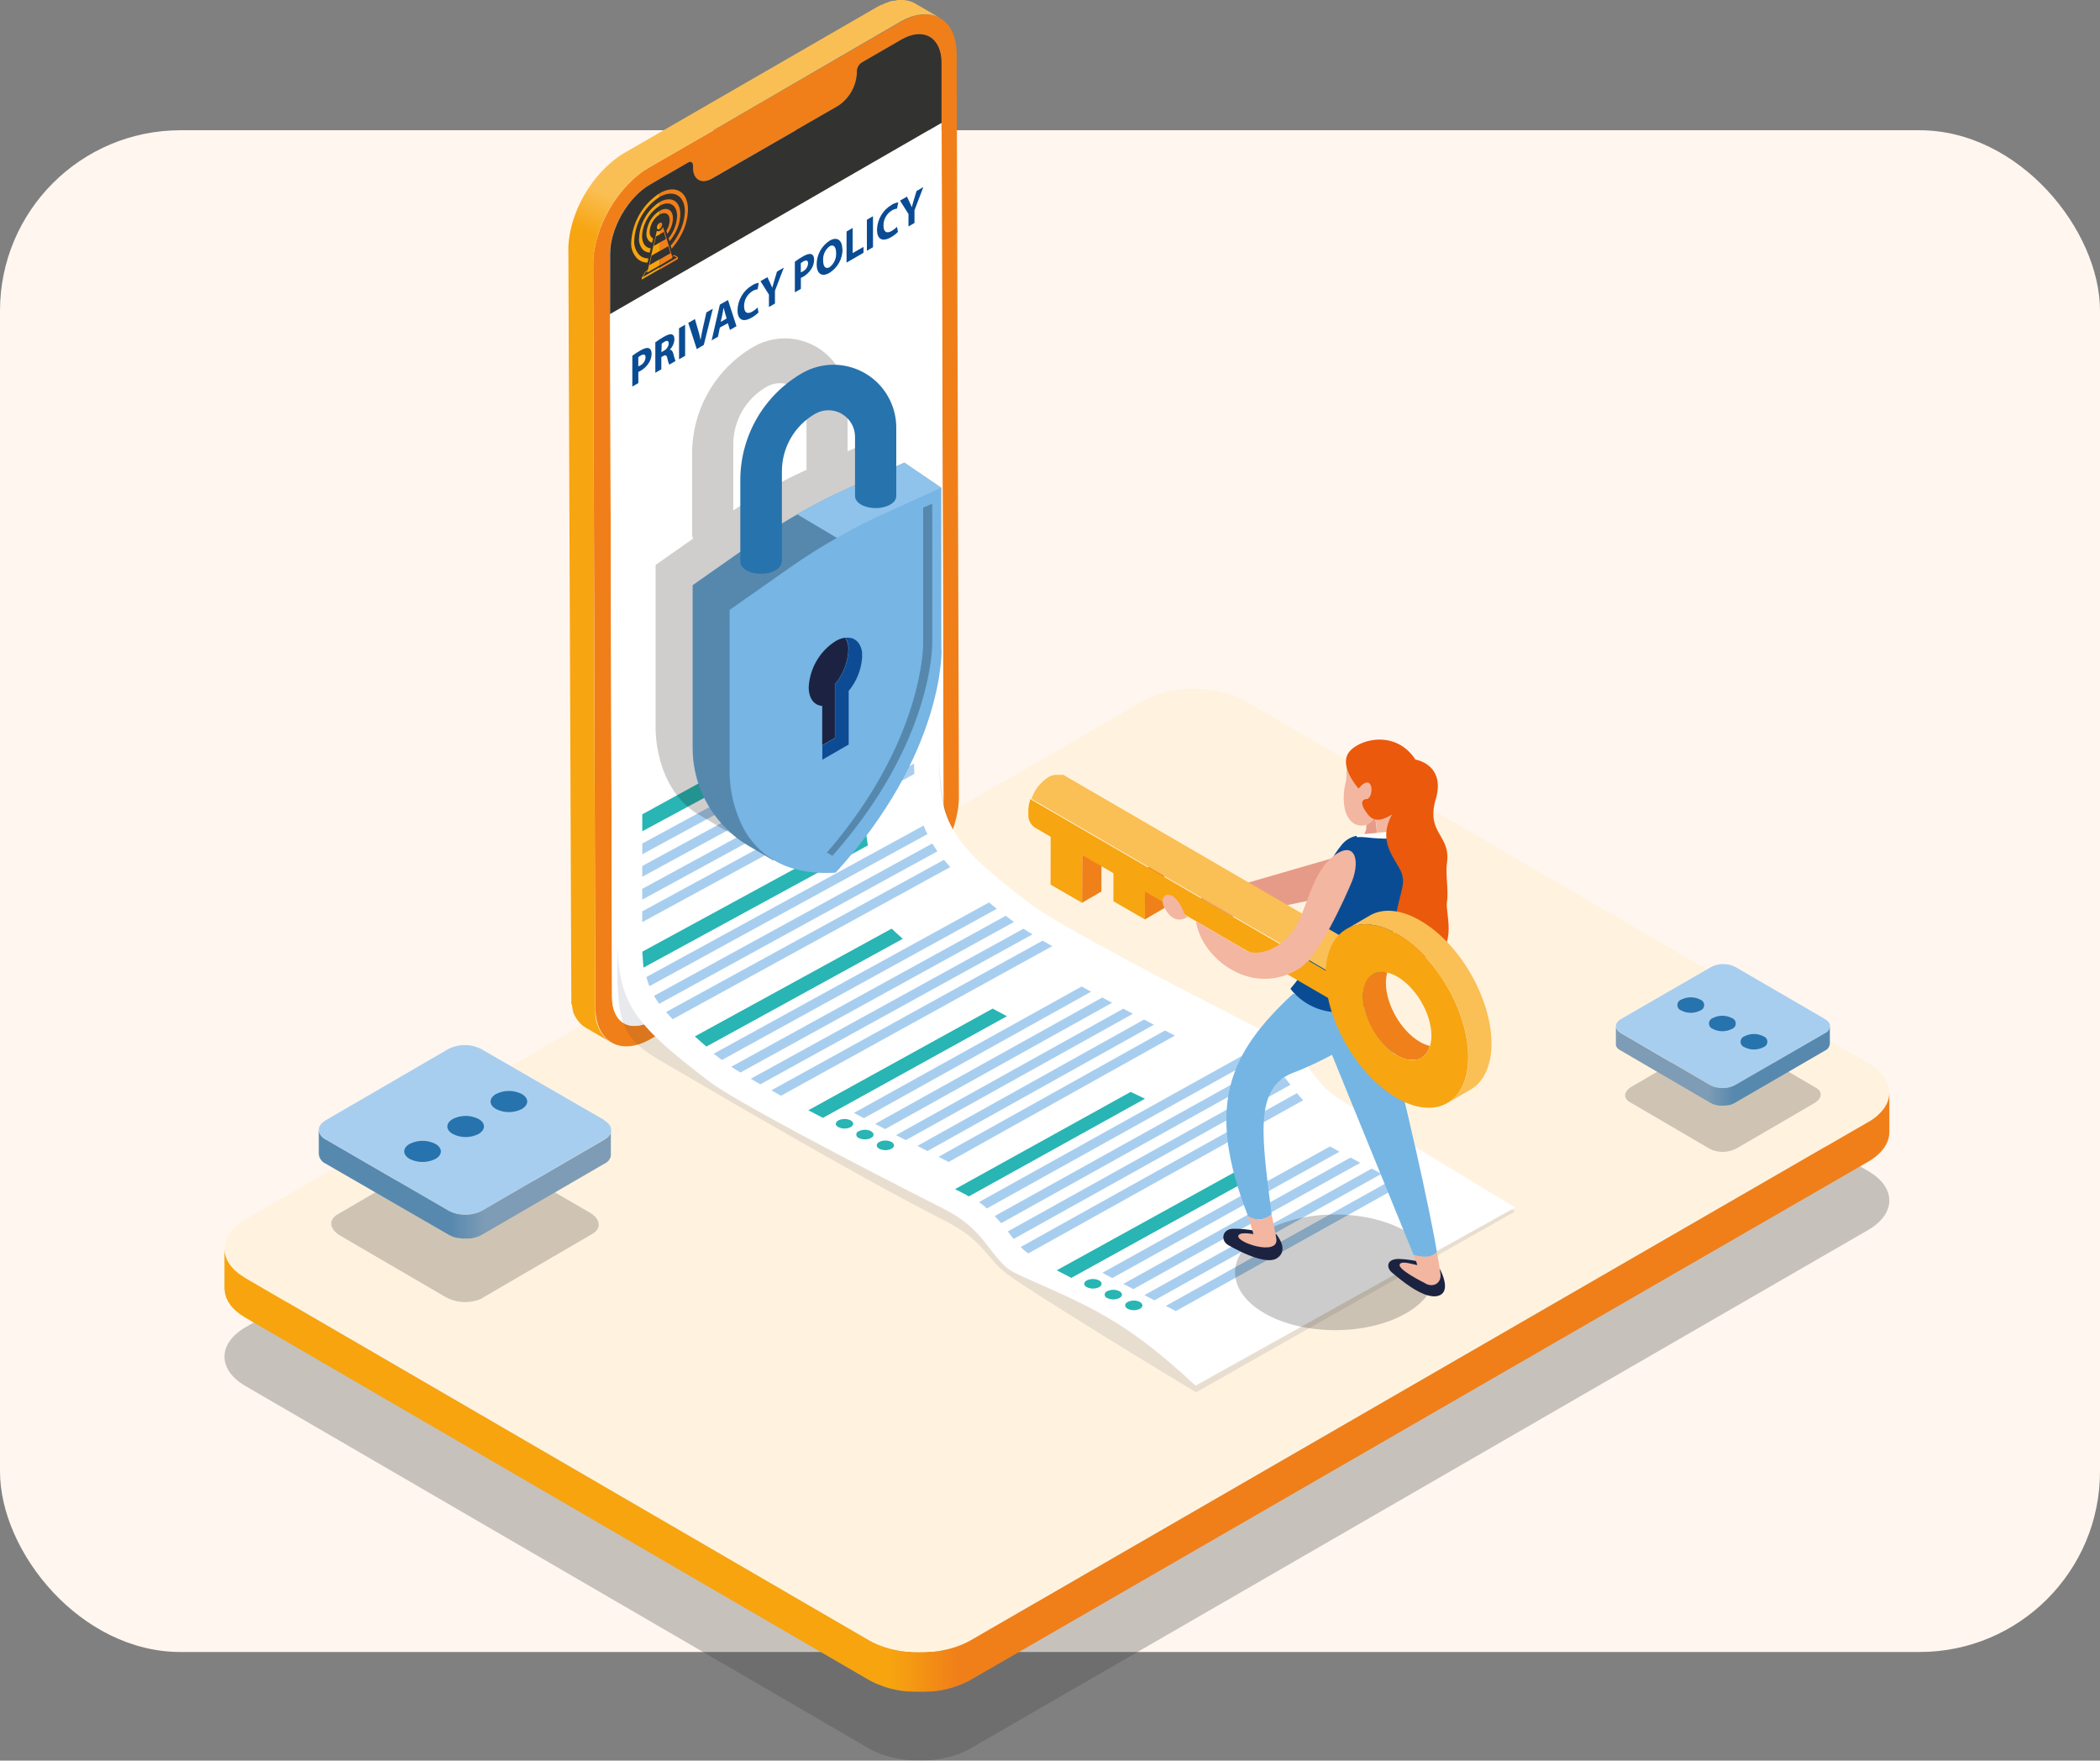 <?xml version="1.0" encoding="UTF-8"?>
<svg id="a" xmlns="http://www.w3.org/2000/svg" xmlns:xlink="http://www.w3.org/1999/xlink" viewBox="0 0 495.9 415.67">
  <rect x="0" y="0" width="495.9" height="415.67" fill="#808080" stroke="none"/>
  <defs>
    <style>
      .cls-1, .cls-2 {
        fill: #1c2342;
      }

      .cls-3 {
        fill: #74b5e4;
      }

      .cls-4 {
        fill: url(#linear-gradient-2);
      }

      .cls-5 {
        fill: #f7a40f;
      }

      .cls-6 {
        fill: #444443;
      }

      .cls-7 {
        fill: #0a4c94;
      }

      .cls-8 {
        fill: #fff6ef;
      }

      .cls-9 {
        fill: #fff;
      }

      .cls-10 {
        fill: url(#linear-gradient-4);
      }

      .cls-11 {
        fill: #fabf55;
      }

      .cls-12 {
        fill: #f07f19;
      }

      .cls-13 {
        fill: #a8ceef;
      }

      .cls-14 {
        fill: url(#linear-gradient-3);
      }

      .cls-15 {
        fill-rule: evenodd;
      }

      .cls-15, .cls-16 {
        fill: #e69b89;
      }

      .cls-17 {
        fill: #120c07;
      }

      .cls-17, .cls-18 {
        opacity: .2;
      }

      .cls-17, .cls-18, .cls-2 {
        isolation: isolate;
      }

      .cls-19 {
        fill: #323231;
      }

      .cls-20 {
        fill: #28b5b4;
      }

      .cls-21 {
        fill: #f0801a;
      }

      .cls-22 {
        fill: #ea590c;
      }

      .cls-23 {
        fill: #1c2341;
      }

      .cls-24 {
        opacity: .3;
      }

      .cls-25 {
        fill: #f3b6a1;
      }

      .cls-26 {
        fill: #0d4c94;
      }

      .cls-27 {
        fill: #2773ad;
      }

      .cls-28 {
        fill: #fff3e0;
      }

      .cls-2 {
        opacity: .1;
      }

      .cls-29 {
        fill: #8fc3eb;
      }

      .cls-30 {
        fill: url(#linear-gradient);
      }

      .cls-31 {
        fill: #5688ae;
      }

      .cls-32 {
        fill: #0072b4;
      }

      .cls-33 {
        fill: #f7a511;
      }

      .cls-34 {
        fill: #76b5e4;
      }
    </style>
    <linearGradient id="linear-gradient" x1="868.87" y1="982.66" x2="1262.02" y2="982.66" gradientTransform="translate(1315.03 -654) rotate(-180) scale(1 -1)" gradientUnits="userSpaceOnUse">
      <stop offset=".56" stop-color="#f07f19"/>
      <stop offset=".6" stop-color="#f7a40f"/>
    </linearGradient>
    <linearGradient id="linear-gradient-2" x1="125.4" y1="789.32" x2="171.86" y2="685.41" gradientTransform="translate(20.42 -654)" gradientUnits="userSpaceOnUse">
      <stop offset=".62" stop-color="#f7a511"/>
      <stop offset=".71" stop-color="#fabf54"/>
    </linearGradient>
    <linearGradient id="linear-gradient-3" x1="54.86" y1="933.57" x2="123.95" y2="933.57" gradientTransform="translate(20.42 -654)" gradientUnits="userSpaceOnUse">
      <stop offset=".45" stop-color="#5789af"/>
      <stop offset=".57" stop-color="#7e9cb5"/>
    </linearGradient>
    <linearGradient id="linear-gradient-4" x1="-1132.86" y1="905.63" x2="-1082.33" y2="905.63" gradientTransform="translate(-700.75 -654) rotate(-180) scale(1 -1)" gradientUnits="userSpaceOnUse">
      <stop offset=".45" stop-color="#5789af"/>
      <stop offset=".57" stop-color="#7e9cb5"/>
    </linearGradient>
  </defs>
  <rect class="cls-8" y="30.75" width="495.9" height="359.28" rx="42.63" ry="42.63"/>
  <g class="cls-24">
    <path class="cls-6" d="M58.03,313.32c-6.66,3.83-6.7,10.06-.09,13.9l147.25,85.57c6.6,3.84,17.35,3.84,24,0l211.94-122.38c6.66-3.83,6.69-10.06.08-13.9l-147.25-85.57c-6.61-3.84-17.34-3.84-24,0l-211.93,122.38Z"/>
  </g>
  <path class="cls-28" d="M58.03,287.83c-6.66,3.83-6.7,10.06-.09,13.9l147.25,85.57c6.6,3.84,17.35,3.84,24,0l211.94-122.38c6.66-3.83,6.69-10.06.08-13.9l-147.25-85.57c-6.61-3.84-17.34-3.84-24,0l-211.93,122.38Z"/>
  <path class="cls-30" d="M53.01,294.83v9.49c0,.12.02.23.05.35.01.18.03.35.06.53,0,.03,0,.07,0,.1,0,.11.07.22.1.34s.08.33.14.51c0,.03,0,.07,0,.1,0,.1.1.2.15.3.07.18.15.36.24.53,0,.05,0,.09.07.13s.11.17.16.25c.12.21.25.4.4.59,0,.06.07.12.12.18l.32.38s.08.08.12.13c.19.21.39.42.6.61l.12.1c.15.14.34.28.51.42s.31.26.48.38.4.27.61.41.28.19.44.28c.06.05.13.09.2.13l147.31,85.58c.51.29,1.06.55,1.6.8l.49.21c.43.18.87.34,1.33.5l.3.11c.06.02.13.04.19.06l.87.25.67.18c.31.08.63.13.94.2l.55.12h.09c.64.12,1.27.2,1.93.26h.59l1.16.07h2.53l1.15-.07h.6c.65-.06,1.3-.14,1.93-.26h.1l.54-.12c.32-.07.63-.12.94-.2s.45-.12.67-.18l.87-.25c.06-.01.12-.03.18-.06.11-.03.21-.07.31-.11.45-.16.9-.32,1.33-.5l.48-.21c.56-.25,1.09-.51,1.6-.8h0l212.01-122.38c3.35-1.94,5-4.47,5-7v-9.35c-.02,1.34-.45,2.65-1.24,3.73-1,1.35-2.29,2.47-3.77,3.27l-211.96,122.38h0c-.5.29-1,.54-1.57.79l-.48.21c-.44.17-.88.35-1.33.5l-.49.17-.87.24-.68.19c-.3.07-.62.14-.93.19l-.65.14c-.63.11-1.27.19-1.92.27h-.6c-.39,0-.77.07-1.16.08h-2.62c-.38,0-.77,0-1.15-.08h-.6c-.65-.08-1.29-.16-1.93-.27l-.65-.14c-.31-.05-.62-.12-.93-.19l-.67-.19c-.29-.07-.58-.15-.86-.24l-.49-.17c-.46-.15-.9-.33-1.34-.5l-.49-.21c-.54-.24-1.07-.51-1.59-.81l-147.28-85.55c-.22-.13-.42-.28-.63-.42-.21-.12-.42-.26-.61-.41l-.49-.36c-.17-.15-.35-.29-.51-.44-.25-.22-.49-.45-.71-.7l-.12-.13c-.16-.19-.31-.37-.45-.56-.15-.19-.28-.39-.4-.6l-.23-.37c-.09-.17-.16-.35-.24-.52-.07-.14-.12-.28-.17-.42-.06-.17-.11-.34-.15-.51,0-.15-.08-.28-.11-.43-.03-.18-.05-.36-.06-.54-.02-.16-.02-.33-.02-.49Z"/>
  <path class="cls-12" d="M140.08,62.39l.5,175.25c0,8.35,5.93,11.79,13.13,7.63l59.68-34.45c7.21-4.16,13.08-14.39,13.05-22.75l-.53-175.25c0-8.36-5.93-11.8-13.14-7.64l-59.65,34.45c-7.21,4.16-13.07,14.37-13.04,22.76ZM144.53,235.44l-.5-175.44c0-6,4.19-13.37,9.39-16.37l9-5.22c.65-.38,1.18-.07,1.19.68v.52c0,2.85,2,4,4.46,2.59l29.84-17.2c2.63-1.72,4.28-4.59,4.44-7.73v-.52c.06-.81.49-1.55,1.17-2l9.35-5.4c5.19-3,9.44-.53,9.45,5.49l.5,175.48c0,6-4.2,13.38-9.39,16.38l-59.41,34.3c-5.24,2.94-9.48.47-9.49-5.56Z"/>
  <path class="cls-4" d="M134.2,59c.07-8.67,5.64-18.24,13-22.76L206.91,1.77h0l.41-.23c.18-.1.35-.19.53-.27l.35-.17h.17l.54-.3.52-.2h.11s.06,0,.09,0l.28-.18.53-.15.28-.06h.11s.09,0,.14,0c.19-.04.38-.07.57-.09l.37-.12h1.49c.25.02.5.06.75.11h0l.24.07c.22,0,.45.11.66.18h.06c.35.13.68.28,1,.47l5.88,3.42c-.32-.19-.65-.34-1-.47-.24-.09-.48-.16-.72-.21-.08-.03-.16-.05-.24-.06-.31-.06-.64-.1-1-.13h-.12c-.33-.02-.67-.02-1,0h-.1c-.37.03-.73.09-1.09.16h-.11c-.39.09-.77.19-1.14.32h-.09c-.4.14-.82.3-1.23.49h-.08c-.42.2-.85.42-1.29.67h0l-59.67,34.62c-.43.25-.86.53-1.27.82-6.67,4.83-11.7,13.66-11.77,21.93l.49,175.25h0v.73c0,.07,0,.13,0,.2v.48c0,.09,0,.18,0,.27,0,.13,0,.27.05.4s0,.19,0,.29l.06.36.06.32c0,.11,0,.21.07.31s.06.25.1.37,0,.18.08.28.09.28.14.42,0,.15.08.22c.09.23.18.46.29.68s.16.33.25.49h0c.08.15.17.29.26.43s.28.41.43.6l.11.14c.14.18.3.34.46.5h0c.17.16.34.32.53.46l.13.1c.19.14.38.27.58.39l-5.88-3.42c-.2-.12-.39-.25-.58-.39l-.13-.1c-.18-.14-.36-.3-.53-.46h0c-.16-.16-.31-.33-.46-.5-.04-.04-.08-.09-.11-.14-.15-.19-.3-.39-.43-.6h0c-.1-.13-.19-.27-.26-.42h0l-.24-.47h0c-.11-.22-.21-.45-.29-.68v-.06c0-.05,0-.11,0-.16,0-.14-.1-.28-.14-.42v-.12c0-.05,0-.11,0-.16l-.09-.36v-.31l-.19-.31v-.36c0-.1,0-.19,0-.29v-.4c0-.09,0-.18,0-.27,0-.04,0-.07,0-.11v-.37c0-.07,0-.13,0-.2h0v-.64h0l-.69-175.36h-.02Z"/>
  <path class="cls-9" d="M222.78,190.26c0,6-4.19,13.37-9.39,16.37l-59.41,34.3c-5.2,3-9.44.54-9.45-5.49l-.46-161.3,78.26-45.14.45,161.26Z"/>
  <path class="cls-19" d="M222.33,29l-78.26,45.14v-14.18c0-6,4.19-13.37,9.39-16.37l9-5.22c.65-.38,1.19-.07,1.19.68v.51c0,2.85,2,4,4.46,2.6l29.8-17.16c2.63-1.72,4.28-4.6,4.44-7.74v-.51c.05-.81.49-1.55,1.17-2l9.35-5.4c5.2-3,9.44-.54,9.46,5.49v14.16Z"/>
  <path class="cls-12" d="M156.55,53.64c-.18.36-.45.66-.79.88v.79l1-.55.51,1.65-1.45.84v2l2-1.13.51,1.66-2.47,1.42v1.45l2.76-1.65.16-.09-.08-.26.42-.24.71.4-4,2.33v.47l4.25-2.45v-.47l-.85-.49-.21.12-.31.18-2-6.48-.12-.36-.04-.02Z"/>
  <path class="cls-5" d="M152.6,64l-.21.12-.85,1.48v.4l4.25-2.45v-.47l-4,2.33.7-1.21.42-.2-.08.35.16-.09,2.84-1.64v-1.45l-2.47,1.42.5-2.24,2-1.13v-2l-1.46.84.5-2.23,1-.55v-.79c-.24.16-.56.16-.8,0l-.11.49-2,8.75-.31.18-.08.09Z"/>
  <path class="cls-12" d="M156.38,53c0-.4-.28-.57-.63-.37v1.44c.37-.24.61-.64.63-1.08h0Z"/>
  <path class="cls-5" d="M155.13,53.7c0,.4.28.56.63.36v-1.44c-.37.24-.61.65-.63,1.09h0Z"/>
  <path class="cls-12" d="M158.91,51.55c0-2-1.4-2.78-3.12-1.79v.88c1.3-.75,2.36-.14,2.36,1.35-.03.88-.31,1.74-.79,2.48l.23.77c.3-.42.56-.86.77-1.33.34-.74.53-1.54.55-2.36Z"/>
  <path class="cls-5" d="M153.41,54.7c.09-1.65.96-3.16,2.34-4.06v-.88c-1.84,1.19-2.99,3.19-3.1,5.38-.04.62.16,1.24.56,1.72.21.22.48.37.78.44l.23-1c-.56-.31-.87-.93-.8-1.56v-.04Z"/>
  <path class="cls-12" d="M160.65,50.52c0-3.1-2.21-4.35-4.91-2.8v.88c2.28-1.32,4.14-.25,4.15,2.36-.08,1.93-.78,3.78-2,5.28l.22.73c.6-.72,1.11-1.5,1.52-2.34.65-1.27,1-2.68,1.02-4.11Z"/>
  <path class="cls-12" d="M162.46,49.47c0-4.25-3-6-6.73-3.83v.88c3.28-1.89,6-.36,6,3.4-.07,1.77-.53,3.51-1.36,5.08-.54,1.08-1.21,2.09-2,3l.22.72c.92-1.02,1.69-2.14,2.32-3.36.97-1.81,1.5-3.83,1.55-5.89Z"/>
  <path class="cls-5" d="M151.62,55.73c.16-2.9,1.69-5.55,4.12-7.13v-.88c-2.87,1.88-4.66,5.02-4.83,8.45-.1,1.06.26,2.11,1,2.88.43.36.97.57,1.53.58l.22-1c-1.23-.11-2.04-1.19-2.04-2.9Z"/>
  <path class="cls-5" d="M155.73,45.64c-3.95,2.57-6.43,6.87-6.68,11.57-.1,1.51.49,2.98,1.6,4,.64.52,1.44.8,2.26.79l.22-1c-.73.03-1.44-.21-2-.67-.95-.92-1.45-2.21-1.36-3.53.22-4.17,2.42-7.98,5.92-10.26v-.88l.04-.02Z"/>
  <path class="cls-7" d="M149.31,84c.62-.47,1.26-.89,1.94-1.27.88-.5,1.51-.68,1.94-.53s.68.59.68,1.3c0,.73-.21,1.44-.58,2.07-.5.83-1.21,1.52-2.06,2-.16.1-.32.18-.49.25v2.62l-1.42.82v-7.26h-.01ZM150.73,86.5c.17-.06.33-.14.48-.23.72-.37,1.19-1.1,1.23-1.91,0-.67-.4-.84-1.12-.43-.21.11-.41.25-.59.41v2.16Z"/>
  <path class="cls-7" d="M154.77,80.81c.61-.45,1.25-.87,1.91-1.25.94-.54,1.6-.76,2-.61s.58.52.58,1.19c-.06.93-.46,1.8-1.12,2.45h0c.44-.05.69.3.85.88.14.6.32,1.19.52,1.77l-1.47.85c-.2-.47-.35-.95-.44-1.45-.17-.81-.44-.91-1-.58l-.43.25v2.88l-1.42.82v-7.19h.02ZM156.19,83.14l.56-.33c.66-.33,1.1-.98,1.16-1.71,0-.67-.4-.78-1-.41-.23.13-.44.27-.65.43l-.07,2.02Z"/>
  <path class="cls-7" d="M161.79,76.66v7.34l-1.44.83v-7.34l1.44-.83Z"/>
  <path class="cls-7" d="M164.53,82.39l-2-6.15,1.57-.91.77,2.65c.23.75.42,1.52.56,2.29h0c.16-1,.36-2,.57-2.92l.81-3.59,1.52-.88-2.13,8.55-1.67,1v-.04Z"/>
  <path class="cls-7" d="M169.99,77.36l-.45,2.14-1.49.86,1.94-8.44,1.92-1.09,2,6.18-1.54.89-.49-1.6-1.82,1-.07.06ZM171.6,75.19l-.4-1.33c-.11-.37-.23-.85-.32-1.23h0c-.09.5-.19,1.11-.29,1.59l-.4,1.78,1.4-.81h.01Z"/>
  <path class="cls-7" d="M179.11,73.77c-.48.49-1.03.9-1.63,1.23-2.19,1.26-3.32.33-3.32-1.75.05-2.43,1.36-4.66,3.46-5.89.47-.31,1-.51,1.56-.58l-.27,1.52c-.43.05-.83.2-1.2.42-1.26.76-2.02,2.12-2,3.59,0,1.47.75,2,2,1.22.44-.26.84-.57,1.2-.93l.2,1.17Z"/>
  <path class="cls-7" d="M181.58,72.55v-3l-2-3.17,1.64-.94.65,1.38c.2.42.33.73.49,1.12h0c.14-.55.29-1.06.48-1.69l.64-2.13,1.61-.93-2.09,5.47v3l-1.43.83v.06Z"/>
  <path class="cls-7" d="M187.69,61.8c.62-.47,1.26-.89,1.94-1.27.88-.5,1.51-.68,1.94-.53s.68.59.68,1.3c0,.73-.21,1.44-.58,2.07-.5.83-1.21,1.52-2.06,2-.16.1-.32.18-.49.25v2.58l-1.42.82v-7.22h0ZM189.11,64.3c.17-.06.33-.14.48-.23.72-.37,1.19-1.1,1.23-1.91,0-.67-.4-.84-1.12-.43-.21.11-.41.25-.59.41v2.16Z"/>
  <path class="cls-7" d="M198.96,58.78c.03,2.3-1.15,4.44-3.11,5.65-1.88,1.09-3,.08-3-2,0-2.27,1.16-4.38,3.06-5.61,1.87-1.08,3,0,3,2l.05-.04ZM194.38,61.52c0,1.43.58,2.11,1.54,1.55,1.04-.8,1.61-2.06,1.52-3.37,0-1.31-.55-2.13-1.53-1.56-1.05.79-1.62,2.06-1.53,3.37h0Z"/>
  <path class="cls-7" d="M199.91,54.65l1.44-.83v5.93l2.56-1.46v1.39l-4,2.32v-7.35Z"/>
  <path class="cls-7" d="M206.15,51.05v7.32l-1.44.83v-7.32l1.44-.83Z"/>
  <path class="cls-7" d="M212.05,54.75c-.48.49-1.03.91-1.63,1.25-2.19,1.27-3.32.33-3.32-1.75.05-2.43,1.36-4.66,3.46-5.89.47-.31,1-.51,1.56-.58l-.29,1.48c-.43.05-.83.2-1.2.42-1.26.76-2.02,2.12-2,3.59,0,1.47.75,2,2,1.22.43-.26.83-.57,1.19-.93l.23,1.19Z"/>
  <path class="cls-7" d="M214.53,53.53v-3l-2-3.17,1.64-.94.65,1.38c.2.42.33.73.49,1.12h0c.14-.55.29-1.06.48-1.69l.64-2.13,1.61-.93-2.09,5.47v3l-1.43.83v.06Z"/>
  <path class="cls-17" d="M113.78,306.52l26.13-15.22c2.19-1.27,1.93-3.49-.61-5l-24.92-14.45c-2.64-1.47-5.83-1.6-8.58-.35l-26.11,15.22c-2.19,1.27-1.92,3.49.63,5l24.87,14.49c2.65,1.48,5.84,1.61,8.6.35v-.04Z"/>
  <path class="cls-14" d="M144.23,267.36v.06c-.06.18-.15.35-.26.51l-.06.1c-.22.31-.5.58-.83.77-.11.08-.2.16-.33.24l-28.96,16.82c-.53.29-1.1.51-1.69.65-.09.03-.17.05-.26.06-.62.14-1.26.22-1.9.22h-.03c-.67,0-1.34-.08-2-.23h-.08c-.63-.14-1.23-.37-1.79-.68l-29.13-16.88c-.91-.41-1.54-1.28-1.63-2.28v5.7c.07,1.01.7,1.91,1.63,2.32l29.12,16.82c.26.14.52.26.8.38.22.09.44.17.67.23l.32.08h.25c.18.04.37.08.55.1v-.06h0v.06c.17,0,.35.05.53.06.18.01.37.01.55,0h.55c.2.01.41.01.61,0,.24,0,.47-.05.7-.09l.3-.08.26-.06c.16,0,.32-.07.47-.12.42-.13.83-.31,1.21-.54l29-16.82h.07c.09-.06.18-.13.27-.2.13-.1.27-.19.39-.29h0c.12-.11.24-.24.34-.37,0-.03,0-.06,0-.09l.07-.09.1-.15c.06-.1.11-.2.15-.31v-.05s0-.03,0-.05c0-.08,0-.14.06-.21s0-.21,0-.31v-5.78c0,.19-.04.38-.09.57h.07Z"/>
  <path class="cls-13" d="M142.7,264.53c2.16,1.25,2.17,3.26,0,4.51l-28.92,16.82c-2.44,1.24-5.33,1.24-7.77,0l-29.1-16.86c-2.15-1.24-2.18-3.26,0-4.51l28.95-16.82c2.45-1.25,5.34-1.25,7.79,0l29.12,16.81-.07.05Z"/>
  <path class="cls-27" d="M102.84,270.07c1.69,1,1.69,2.56,0,3.54-1.92.97-4.2.97-6.12,0-1.69-1-1.69-2.56,0-3.54,1.92-.97,4.2-.97,6.12,0ZM106.91,264.19c-1.7,1-1.7,2.55,0,3.53,1.92.98,4.19.98,6.11,0,1.69-1,1.69-2.56,0-3.53-1.92-.98-4.19-.98-6.11,0ZM117.11,258.3c-1.69,1-1.69,2.56,0,3.53,1.92.98,4.2.98,6.12,0,1.69-1,1.69-2.56,0-3.53-1.92-.98-4.2-.98-6.12,0Z"/>
  <path class="cls-17" d="M403.91,271.33c2.02.92,4.36.82,6.3-.26l18.2-10.6c1.87-1.08,2.06-2.7.46-3.63l-19.09-11.14c-2.02-.91-4.35-.81-6.28.26l-18.21,10.6c-1.85,1.08-2.05,2.7-.44,3.63l19.06,11.14Z"/>
  <path class="cls-10" d="M381.65,242.67c-.04-.13-.07-.27-.07-.41v4.2c0,.08,0,.16,0,.24,0,.05,0,.1,0,.15h0c.03.08.07.16.11.23.03.03.06.07.08.11l.05.06s0,.05,0,.07c.07.1.15.19.24.27h0c.09.08.19.15.29.21.06.06.13.11.2.15h.05l21.31,12.43c.28.17.58.3.89.4l.34.08.19.05.22.06.52.07h1.25l.39-.05h0l.4-.06h.18l.24-.06.49-.17.58-.28,21.31-12.35c.68-.29,1.14-.93,1.2-1.67v-4.17c-.06.74-.52,1.38-1.2,1.67l-21.31,12.31c-.41.22-.85.39-1.31.5h-.06c-.48.11-.97.17-1.46.17h-.05c-.47,0-.93-.06-1.39-.16h-.19c-.43-.11-.85-.27-1.24-.48l-21.15-12.34-.24-.18c-.1-.07-.21-.14-.29-.21-.11-.11-.22-.23-.32-.35,0-.02,0-.05,0-.07-.08-.12-.15-.24-.19-.38h0l-.06-.04Z"/>
  <path class="cls-13" d="M382.77,240.6l21.32-12.31c1.79-.91,3.91-.91,5.7,0l21.18,12.31c1.57.91,1.55,2.39,0,3.3l-21.31,12.31c-1.79.91-3.9.91-5.69,0l-21.21-12.31c-1.58-.91-1.56-2.39,0-3.3h0Z"/>
  <path class="cls-27" d="M416.42,244.66c.71.24,1.1,1.01.86,1.72-.14.41-.45.72-.86.86-1.4.72-3.07.72-4.47,0-.71-.24-1.1-1.01-.86-1.72.14-.41.45-.72.86-.86,1.4-.72,3.07-.72,4.47,0ZM404.49,240.35c-.71.24-1.1,1.01-.86,1.72.14.41.45.72.86.86,1.4.72,3.07.72,4.47,0,.71-.24,1.1-1.01.86-1.72-.14-.41-.45-.72-.86-.86-1.4-.72-3.07-.72-4.47,0h0ZM397.03,236c-.71.24-1.1,1.01-.86,1.72.14.41.45.72.86.86,1.4.72,3.07.72,4.47,0,.71-.24,1.1-1.01.86-1.72-.14-.41-.45-.72-.86-.86-1.4-.72-3.07-.72-4.47,0Z"/>
  <path class="cls-2" d="M313.11,258.65c-4.52-3.71-5.2-5.64-14.15-10.15-22-11.16-49.2-25.43-55.37-30.07-18.93-14.3-21.74-26.8-21.93-42.47l-75.85,41.27v12.45c0,13,2.17,16.18,10.8,21.12,6.7,3.88,44.47,26.24,66.5,37.4,8.95,4.54,9.64,8.47,14.15,12.16,4.8,3.94,43.78,27.56,45.19,28.36l75.36-42.72c-2-1.11-40.17-23.68-44.7-27.39v.04Z"/>
  <path class="cls-9" d="M145.69,166.57l75.95-41.57c.19,4.66,0,43.33.07,53.3.09,16.17,2.61,20.77,21.95,35.37,6.16,4.65,33.33,18.91,55.37,30.08,8.95,4.51,10.39,10.31,14.9,14,2.39,2,14,9.19,24.7,15.73,9.49,5.8,18.25,11.06,19.18,11.59l-75.45,42.05c-.72-.4-8.9-8.78-19.44-15.24-10.11-6.2-22.56-10.45-24.92-12.37-4.51-3.7-6-9.48-14.92-14-22-11.14-49.2-25.41-55.35-30-19.35-14.67-21.85-19.18-22-35.37-.06-10,.12-49-.07-53.47l.03-.1Z"/>
  <path class="cls-13" d="M275.1,243.29l2.35,1.21-53.44,29.83-2.38-1.22,53.47-29.82h0Z"/>
  <path class="cls-13" d="M270.15,240.71l2.34,1.22-53.49,29.83-2.37-1.22,53.53-29.83h0Z"/>
  <path class="cls-13" d="M260.29,235.51l2.32,1.24-53.6,29.83-2.36-1.24,53.64-29.83Z"/>
  <path class="cls-13" d="M265.21,238.12l2.32,1.23-53.62,29.83-2.33-1.18,53.63-29.83v-.05Z"/>
  <path class="cls-13" d="M255.4,232.89l2.26,1.24-53.66,29.87-2.35-1.25,53.75-29.83v-.03Z"/>
  <path class="cls-20" d="M267,257.79c.83.42,2.66,1.24,3.38,1.61l-41.6,23.06c-.69-.44-2.46-1.29-3.26-1.71l41.48-22.96Z"/>
  <path class="cls-13" d="M295.23,248.22l1.05.53c.45.24.86.46,1.26.7l-64.5,35.86c-.58-.54-1.2-1.05-1.85-1.51l64-35.57h.04Z"/>
  <path class="cls-20" d="M234.4,238.13c.76.42,2.63,1.38,3.38,1.79l-43.45,24c-.79-.43-2.69-1.39-3.45-1.79l43.52-24h0Z"/>
  <path class="cls-13" d="M306.26,258.07c.46.58.94,1.13,1.46,1.7l-64.89,36.15c-.35-.24-.69-.5-1-.77-.28-.23-.55-.48-.81-.74l65.27-36.34h-.03Z"/>
  <path class="cls-20" d="M190.99,175.05l-39.32,21.21v-4l39.32-21.6v4.39Z"/>
  <path class="cls-13" d="M215.75,166.88l-64.08,34.81v-2.54l64.08-34.76v2.49h0Z"/>
  <path class="cls-13" d="M299.84,251c.62.47,1.21.98,1.77,1.52l-65.2,36.27c-.47-.56-1-1.12-1.52-1.69l65-36.11h-.05Z"/>
  <path class="cls-13" d="M303.34,254.37c.47.58.94,1.13,1.39,1.74l-65.37,36.4-.78-1-.6-.77,65.36-36.36h0Z"/>
  <path class="cls-13" d="M220.16,199.14c.37.62.78,1.23,1.21,1.85l-65.7,36c-.45-.6-.86-1.23-1.23-1.88l65.72-35.97Z"/>
  <path class="cls-13" d="M218.12,194.94c.27.69.56,1.37.88,2l-65.64,35.89c-.29-.7-.53-1.42-.72-2.16l65.49-35.77v.04Z"/>
  <path class="cls-20" d="M204.42,196c.16.77.34,2.87.54,3.59l-53,28.86c-.11-.77-.2-2.93-.27-3.77l52.73-28.68Z"/>
  <path class="cls-13" d="M215.75,169.69v2.46l-64.09,34.85v-2.55l64.09-34.76Z"/>
  <path class="cls-13" d="M215.75,175v2.49l-64.09,34.91v-2.55l64.09-34.85Z"/>
  <path class="cls-13" d="M215.83,180.26c0,.85.06,1.66.09,2.46l-64.26,35v-2.55l64.17-34.89v-.02Z"/>
  <path class="cls-13" d="M237.51,216.21l1.92,1.47-64.59,35.54c-.83-.51-1.55-1-2.16-1.37l64.83-35.64Z"/>
  <path class="cls-13" d="M241.7,219.26c.62.41,1.33.87,2.11,1.34l-64.27,35.4-2.26-1.31,64.41-35.42h0Z"/>
  <path class="cls-13" d="M246.21,222.08l2.26,1.3-64.05,35.32-2.26-1.29,64.05-35.33Z"/>
  <path class="cls-13" d="M222.91,203c.46.56.95,1.13,1.47,1.72l-65.51,35.9c-.58-.58-1.13-1.13-1.59-1.68l65.63-35.94Z"/>
  <path class="cls-20" d="M210.56,219.24c.56.51,2,1.9,2.62,2.41l-46.37,25.44c-.67-.52-2.13-1.91-2.73-2.4l46.49-25.45h0Z"/>
  <path class="cls-13" d="M233.54,213.07c.6.49,1.22,1,1.86,1.49l-64.93,35.7-1.94-1.48,65.01-35.71Z"/>
  <path class="cls-20" d="M197.99,266.11c.91.45,1.98.45,2.89,0,.8-.44.81-1.13,0-1.6-.92-.43-1.97-.43-2.89,0-.83.49-.83,1.16,0,1.6Z"/>
  <path class="cls-20" d="M202.8,268.67c.91.45,1.98.45,2.89,0,.8-.44.8-1.13,0-1.6-.91-.45-1.99-.45-2.9,0-.44.14-.68.62-.54,1.06.08.26.29.46.55.54Z"/>
  <path class="cls-20" d="M207.62,271.22c.92.44,1.98.44,2.9,0,.8-.45.8-1.13,0-1.61-.91-.45-1.98-.45-2.89,0-.8.45-.8,1.17,0,1.61Z"/>
  <path class="cls-13" d="M328.81,278.49l2.34,1.22-53.49,29.83-2.37-1.22,53.53-29.83h0Z"/>
  <path class="cls-13" d="M318.91,273.29l2.32,1.24-53.6,29.83-2.36-1.24,53.64-29.83Z"/>
  <path class="cls-13" d="M323.91,275.9l2.32,1.23-53.62,29.87-2.37-1.23,53.67-29.87Z"/>
  <path class="cls-13" d="M314.06,270.67l2.26,1.24-53.66,29.84-2.35-1.25,53.75-29.83Z"/>
  <path class="cls-20" d="M293.06,275.91c.76.42,2.63,1.38,3.38,1.79l-43.45,24c-.79-.43-2.69-1.39-3.45-1.79l43.52-24Z"/>
  <path class="cls-20" d="M256.65,303.89c.91.45,1.98.45,2.89,0,.8-.44.81-1.13,0-1.6-.92-.43-1.97-.43-2.89,0-.83.44-.83,1.16,0,1.6Z"/>
  <path class="cls-20" d="M261.46,306.45c.91.45,1.98.45,2.89,0,.8-.44.8-1.13,0-1.6-.91-.45-1.99-.45-2.9,0-.44.14-.68.62-.54,1.06.08.26.29.46.55.54Z"/>
  <path class="cls-20" d="M266.28,309c.92.44,1.98.44,2.9,0,.8-.45.8-1.13,0-1.61-.91-.45-1.98-.45-2.89,0-.8.45-.8,1.17,0,1.61Z"/>
  <path class="cls-17" d="M210.51,146.1v-38.24l-5.76-3.36-4.6,2.06v-11.86c0-.84-.07-1.69-.22-2.52-1.4-8.06-9.07-13.47-17.13-12.07-1.71.3-3.36.89-4.87,1.76-8.99,5.23-14.52,14.86-14.49,25.27v19.19c.01.29.09.57.24.82l-8.86,6.22v38.27s-.47,13.84,9.7,20.42h.07c.4.25.82.49,1.25.74l5,3c3.06,1.74,6.48,2.75,10,2.94.76.06,1.55.09,2.37.09.56,0,1.16,0,1.76-.05h.46c1-1.06,1.9-2.11,2.77-3.15,6.23-7.17,11.45-15.16,15.51-23.75,2.6-5.51,4.54-11.3,5.77-17.27-.1-.23-.22-.45-.37-.66.17,0,.34,0,.51,0,0-.04,0-.09,0-.13,0-.03,0-.05,0-.08h0v-.13c.49-2.44.74-4.93.76-7.42l.13-.09ZM173.16,104.83c.02-5.59,3.02-10.73,7.87-13.51,3-1.74,6.84-.71,8.58,2.29.55.96.84,2.04.84,3.15v14h.05s0,.09,0,.14c-.89.4-1.76.82-2.65,1.24s-1.83.9-2.74,1.37c-1.76.91-3.53,1.88-5.32,2.89-2.21,1.28-4.42,2.65-6.63,4.09v-15.67h0Z"/>
  <path class="cls-31" d="M215.91,119.77l6.34-4.6h0l-8.69-5.92-1.54.7-9.74,4.42-1.37.63-1.8.82c-2.76,1.27-5.47,2.63-8.12,4.09-.91.5-1.84,1-2.79,1.57h0c-1.07.63-2.15,1.25-3.21,1.91-2.46,1.51-4.88,3.11-7.24,4.78l-2.56,1.83-11.63,8.16v38.44c0,7.05,2.78,13.82,7.75,18.83,1.49,1.54,3.17,2.88,5,4l5.79,3.41c.2.13.39.24.59.35l-.43-1.39c2.85.62,5.77.83,8.68.62.23-.24.45-.5.67-.74,25.11-27.96,24.3-51.96,24.3-51.96v-29.95ZM200.41,163.1v12.65l-6.22,3.59v-3.42l3-1.71v-12.66c1.9-2.27,3.02-5.1,3.18-8.06.07-.78-.06-1.56-.38-2.27-.1-.23-.22-.45-.37-.66.17,0,.34,0,.51,0h.25c.17,0,.34.03.51.07h.13c.79.21,1.47.72,1.89,1.42.11.18.2.36.28.55.05.09.09.19.12.29.05.13.09.27.13.41.05.22.1.44.13.66,0,.1,0,.21,0,.31v.7c-.16,2.98-1.28,5.83-3.19,8.12h.03Z"/>
  <path class="cls-29" d="M188.21,121.43c3.59-2.07,6.91-3.83,10.46-5.46l14.88-6.76,8.73,5.94-6.34,4.6v18.08l-27.73-16.42v.02Z"/>
  <path class="cls-34" d="M222.29,153.4v-38.27h0l-14.17,6.45c-2.43,1.12-4.82,2.3-7.17,3.57-1.13.59-2.23,1.2-3.33,1.84-3.8,2.15-7.5,4.48-11.07,7l-14.25,10v38.31c.02,4.56,1.12,9.04,3.19,13.1,1.54,2.98,3.83,5.51,6.65,7.33.2.13.39.24.59.35,3.53,2.1,8.28,3.33,14.61,2.94,25.77-28.19,25-52.62,25-52.62h-.05ZM202.91,152.05c.11.18.2.36.28.55.05.09.09.19.12.29.05.13.09.27.13.41.05.22.1.44.13.66,0,.1,0,.21,0,.31v.7c-.16,2.98-1.28,5.83-3.19,8.12v12.65l-6.22,3.59v-3.42l3-1.71v-12.66c1.9-2.27,3.02-5.1,3.18-8.06.07-.78-.06-1.56-.38-2.27-.1-.23-.22-.45-.37-.66.17,0,.34,0,.51,0h.25c.17,0,.34.03.51.07h.13c.79.21,1.47.72,1.89,1.42h.03Z"/>
  <path class="cls-34" d="M218.01,153.53v-31.71l-2.06.93-6.04,2.76c-2.71,1.24-5.38,2.58-8,4-.32.17-.64.36-1,.54-4.12,2.28-8.11,4.79-11.95,7.52l-12.37,8.68v36.18c.04,3.37.75,6.7,2.09,9.8.84,1.91,2.04,3.64,3.52,5.11,2.58,2.41,5.89,3.9,9.4,4.24,1.23.16,2.48.24,3.72.22l.44-.49c22.48-25.61,22.25-47.56,22.24-47.77h0ZM201.01,150.64c.79.21,1.47.72,1.89,1.42.11.18.2.36.28.55.05.09.09.19.12.29.05.13.09.27.13.41.05.22.1.44.13.66,0,.1,0,.21,0,.31v.7c-.16,2.98-1.28,5.83-3.19,8.12v12.65l-6.22,3.59v-3.42l3-1.71v-12.66c1.9-2.27,3.02-5.1,3.18-8.06.07-.78-.06-1.56-.38-2.27-.1-.23-.22-.45-.37-.66.17,0,.34,0,.51,0h.25c.17,0,.34.03.51.07h.16Z"/>
  <path class="cls-27" d="M189.42,88.1h0c7.1-4.09,16.16-1.65,20.25,5.45,1.3,2.27,1.99,4.83,1.98,7.45v16.12h0c0,1.58-2.19,2.84-4.87,2.84s-4.87-1.27-4.87-2.83h0v-14c-.01-3.47-2.84-6.28-6.31-6.27-1.09,0-2.15.29-3.1.83h0c-4.86,2.79-7.86,7.97-7.86,13.58v21.43h-.09c0,1.54-2.21,2.77-4.86,2.77s-4.83-1.25-4.87-2.8h0v-19.25c-.02-10.45,5.55-20.11,14.6-25.32h0Z"/>
  <path class="cls-1" d="M200.34,153.48c-.16,2.96-1.28,5.79-3.18,8.06v12.66l-3,1.71v-9.24c-1.9-.15-3.19-1.75-3.19-4.44.24-4.42,2.58-8.45,6.3-10.84.7-.43,1.48-.71,2.29-.83.14.21.27.43.37.66.32.71.45,1.49.38,2.27h.03Z"/>
  <polygon class="cls-1" points="200.41 175.74 200.41 175.76 194.19 179.35 194.19 179.34 200.41 175.74"/>
  <path class="cls-26" d="M203.6,155c-.16,2.98-1.28,5.83-3.19,8.12v12.65l-6.22,3.59v-3.42l3-1.71v-12.68c1.9-2.27,3.02-5.1,3.18-8.06.07-.78-.06-1.56-.38-2.27-.1-.23-.22-.45-.37-.66.17,0,.34,0,.51,0h.25c.17,0,.34.03.51.07h.13c.79.21,1.47.72,1.89,1.42.11.18.2.36.28.55.05.09.09.19.12.29.05.13.09.27.13.41.05.22.1.44.13.66,0,.1,0,.21,0,.31v.7l.03.03Z"/>
  <path class="cls-31" d="M220.13,118.94l-2.13.91v32.23c0,.2.08,22.87-22.73,49.21l1.31.75c23.82-26.83,23.56-49.94,23.56-50.15v-32.95Z"/>
  <path class="cls-18" d="M332.04,290.73c9.24,5.34,9.24,14,0,19.32s-24.21,5.33-33.45,0-9.24-14,0-19.32c9.24-5.32,24.21-5.33,33.45,0Z"/>
  <path class="cls-16" d="M328.08,208.68l-41.64,8.66c-1.73.3-3.36-.86-3.66-2.59s.86-3.36,2.59-3.66l41.08-11.9c6.48-1.08,15.32,10.24,8.82,11.4l-7.19-1.91Z"/>
  <path class="cls-3" d="M305.33,234.64c-15,13.91-20.82,26.32-10.62,52.46,1.72,1.2,4.05,1.03,5.57-.41-2.31-18.29-4.07-29.29,4.48-33.18,3.36-1.27,6.62-2.76,9.78-4.47l19.27,47.23s3.85,1.38,5.51-.69c-1.68-10-7.33-35.59-12.88-56.56l-21.1-4.38h-.01Z"/>
  <path class="cls-7" d="M304.72,233.42s7.46,11,22.6,2.11c-1.65-13.42,5.91-25,6.32-28.24,0,0,4-6.48.13-9.08-.64-.41-1.38-.63-2.14-.64l-5.64-.14c-.81,0-1.63-.07-2.44-.13s-1.4-.07-2.11-.07c-1.76,0-3.42.79-4.54,2.14-9.68,11.74-.5,20.56-12.18,34.06h0Z"/>
  <path class="cls-25" d="M333.29,182.39s-1.19,10.49-2.57,11.35h-.06.05l-.5,2.4-8,.74h0l3-.28-.25-2.15-.16-1.5c-.24,1.08-3.72,3.54-6.13.52-.63-.84-1.04-1.83-1.18-2.87-.31-1.91-.23-3.87.25-5.75.44-1.36,0-4,.59-5,.26-.5.86-.19,1.15-.69l6.14-1,7.7,4.26-.03-.03Z"/>
  <path class="cls-9" d="M332.6,198h-4.69c-1.75.01-3.5-.09-5.24-.3-.76-.09-1.53-.11-2.3-.06,0-.17,0-.35,0-.52l1.89-.17,8-.74,1.83-.17.56,2-.05-.04Z"/>
  <path class="cls-15" d="M325.18,196.64l-3,.27h0c.38-.65.54-1.41.45-2.16,0,0,1.82-.75,2.09-2l.19,1.71.25,2.15.02.03Z"/>
  <path class="cls-22" d="M339.06,188.68c2.37-8.24-4.82-9.35-4.82-9.35-4.87-7.44-14.09-4.64-15.95-1.34s2.52,8.18,2.52,8.18c3.71-4.39,3.8,2.76,1.64,2.51,0,0-2.12.26.65,3.7,1.66,2.07,4,.91,5.62-.08-3.34,6,.25,9.82,1.86,12.94s.27,4.44-1,11.1c-1.31,7,4,9.8,6.58,9.74,8.8-.67,5.07-10.35,5.52-13.06s-.38-6.52,0-9.17c1-6.86-5-6.92-2.65-15.17h.03Z"/>
  <polygon class="cls-21" points="260.12 198.62 260.09 210.48 255.51 213.14 255.55 201.28 260.12 198.62"/>
  <polygon class="cls-33" points="255.55 201.28 255.51 213.14 248.08 208.85 248.11 196.99 255.55 201.28"/>
  <polygon class="cls-21" points="274.96 202.55 274.93 214.41 270.35 217.07 270.39 205.21 274.96 202.55"/>
  <polygon class="cls-33" points="270.39 205.21 270.35 217.07 262.92 212.78 262.95 200.92 270.39 205.21"/>
  <path class="cls-11" d="M317.61,221.45c-1.6,2-2.52,5-2.53,8.7h0l-71.51-41.54c.03-.09.06-.18.1-.26h0v-.06c.06-.12.1-.24.16-.36l.07-.13s.05-.1.07-.15c0-.05.05-.09.07-.14l.17-.31s0-.06,0-.09h0l.26-.43v-.05l.1-.15.15-.22.09-.14.15-.18s.05-.09.09-.13c.04-.05.08-.1.12-.16.07-.07.13-.15.19-.23l.09-.1s.07-.08.1-.12c.12-.11.23-.24.35-.36l.1-.11s.07-.06.1-.1l.18-.15.29-.25.16-.15.32-.24.16-.11.48-.31c.15-.09.31-.16.47-.25h.11l.12-.05c.17-.07.34-.11.52-.12h0l.25-.07h.44s.09,0,.14,0h1.23s.06,0,.09,0h0l.25.13h0l66.12,38.41.18-.02Z"/>
  <path class="cls-33" d="M316,237l-71.68-41.65c-1.04-.74-1.6-1.97-1.48-3.24v-.57c0-.06,0-.11,0-.17,0-.08,0-.17,0-.25,0-.04,0-.08,0-.12,0-.12.05-.26.07-.4,0-.06,0-.12,0-.18,0-.03,0-.06,0-.09,0-.09,0-.16.05-.26l.06-.23v-.14l.06-.2c0-.05,0-.11.05-.17l.09-.24v-.24c0-.07.05-.13.08-.19l71.51,41.54c.02,2.3.33,4.59.92,6.82l.27-.02Z"/>
  <path class="cls-11" d="M335.42,217.35c-4.68-2.7-8.91-3-12-1.17l-5.47,3.18c3.06-1.78,7.3-1.53,12,1.18,9.31,5.37,16.82,18.38,16.79,29.06,0,5.31-1.89,9-4.91,10.81l5.47-3.18c3-1.76,4.9-5.49,4.91-10.81,0-10.68-7.48-23.7-16.79-29.06h0Z"/>
  <path class="cls-21" d="M329.91,249.16c.28.16.56.3.82.43l.23.09c.19.09.39.16.58.23.1.04.2.06.31.08l.47.14c.11.01.22.01.33,0l.42.07h.7c.1,0,.21,0,.31,0h.36c.1-.02.2-.05.29-.09l.32-.09.28-.13c.1-.04.2-.09.3-.14,1.01-.64,1.72-1.65,2-2.81-.81-.2-1.58-.52-2.3-.94-4.47-2.57-8.07-8.82-8.06-14,0-.8.11-1.61.33-2.38-1.26-.37-2.63-.16-3.72.57-.07.05-.16.1-.23.16s-.17.16-.26.24l-.21.2c-.07.09-.15.19-.22.3s-.12.15-.18.23l-.19.35c0,.09-.1.17-.15.26s-.1.27-.16.4c-.05.1-.08.2-.11.3,0,.14-.08.3-.12.45s-.06.21-.08.32-.06.39-.09.59,0,.17,0,.26c-.03.31-.05.61-.05.92,0,.67.06,1.34.17,2,.05.34.12.67.2,1,.16.68.36,1.35.6,2,.13.33.26.66.4,1,1.36,3.29,3.69,6.08,6.69,8h.02Z"/>
  <path class="cls-33" d="M329.91,220.53c9.31,5.37,16.82,18.38,16.79,29.07s-7.6,15-16.89,9.62-16.81-18.38-16.78-29.07,7.6-15,16.89-9.63h-.01ZM329.91,249.16c4.46,2.58,8.1.51,8.11-4.63s-3.59-11.36-8.06-13.95-8.09-.5-8.1,4.62,3.59,11.38,8.06,14"/>
  <path class="cls-25" d="M314.34,202.61c-4.77,4-5.93,13-9,17.22-3.35,4.52-9,6.43-11.91,4.09h0l-11-6.39c1.31,8.92,13.5,18.19,24.6,11,4.57-3.08,10.55-16.42,12.28-20.56,2-5.28.45-10-5-5.39l.03.03Z"/>
  <path class="cls-25" d="M279.75,216c-1.41-4.4-3.85-5.43-4.81-4.38s.12,2.81.12,2.81c2.37,4.47,5.45,2,5.45,2l-.76-.43Z"/>
  <path class="cls-23" d="M301.37,291.39s3.24,3.73.15,5.69-11.61-3.21-11.61-3.21c-1.7-1.09-1.27-3.59,1.11-3.76,4.24-.12,7,1,10.34,1.28h0Z"/>
  <path class="cls-25" d="M300.28,286.69h0c-1.52,1.44-3.85,1.61-5.57.41.31,1,1.1,3.54,1.28,4.26-1.73-.28-3.36-.33-3.57.4-.46,1.61,9.33,4.79,9,.86-.15-1.2-.51-2.62-1.14-5.93Z"/>
  <path class="cls-23" d="M340,299.58s3.06,5.51-.49,6.38-9.47-4.42-10.84-5.55-1.38-3.49,2.31-3.15c3.12.19,6.18.98,9,2.33h.02Z"/>
  <path class="cls-25" d="M340.17,300.85c-.07-.77-.65-4-.85-5.27-1.66,2.07-5.51.69-5.51.69.35.78.65,1.59.89,2.41-.78-.08-3.66-1.11-4.13-.23-.81,1.18,5.79,4.42,5.79,4.42,1.8,1.25,4,.28,3.81-2v-.02Z"/>
  <path class="cls-32" d="M16.49,267.69s.01.08,0,.12v-.12Z"/>
</svg>